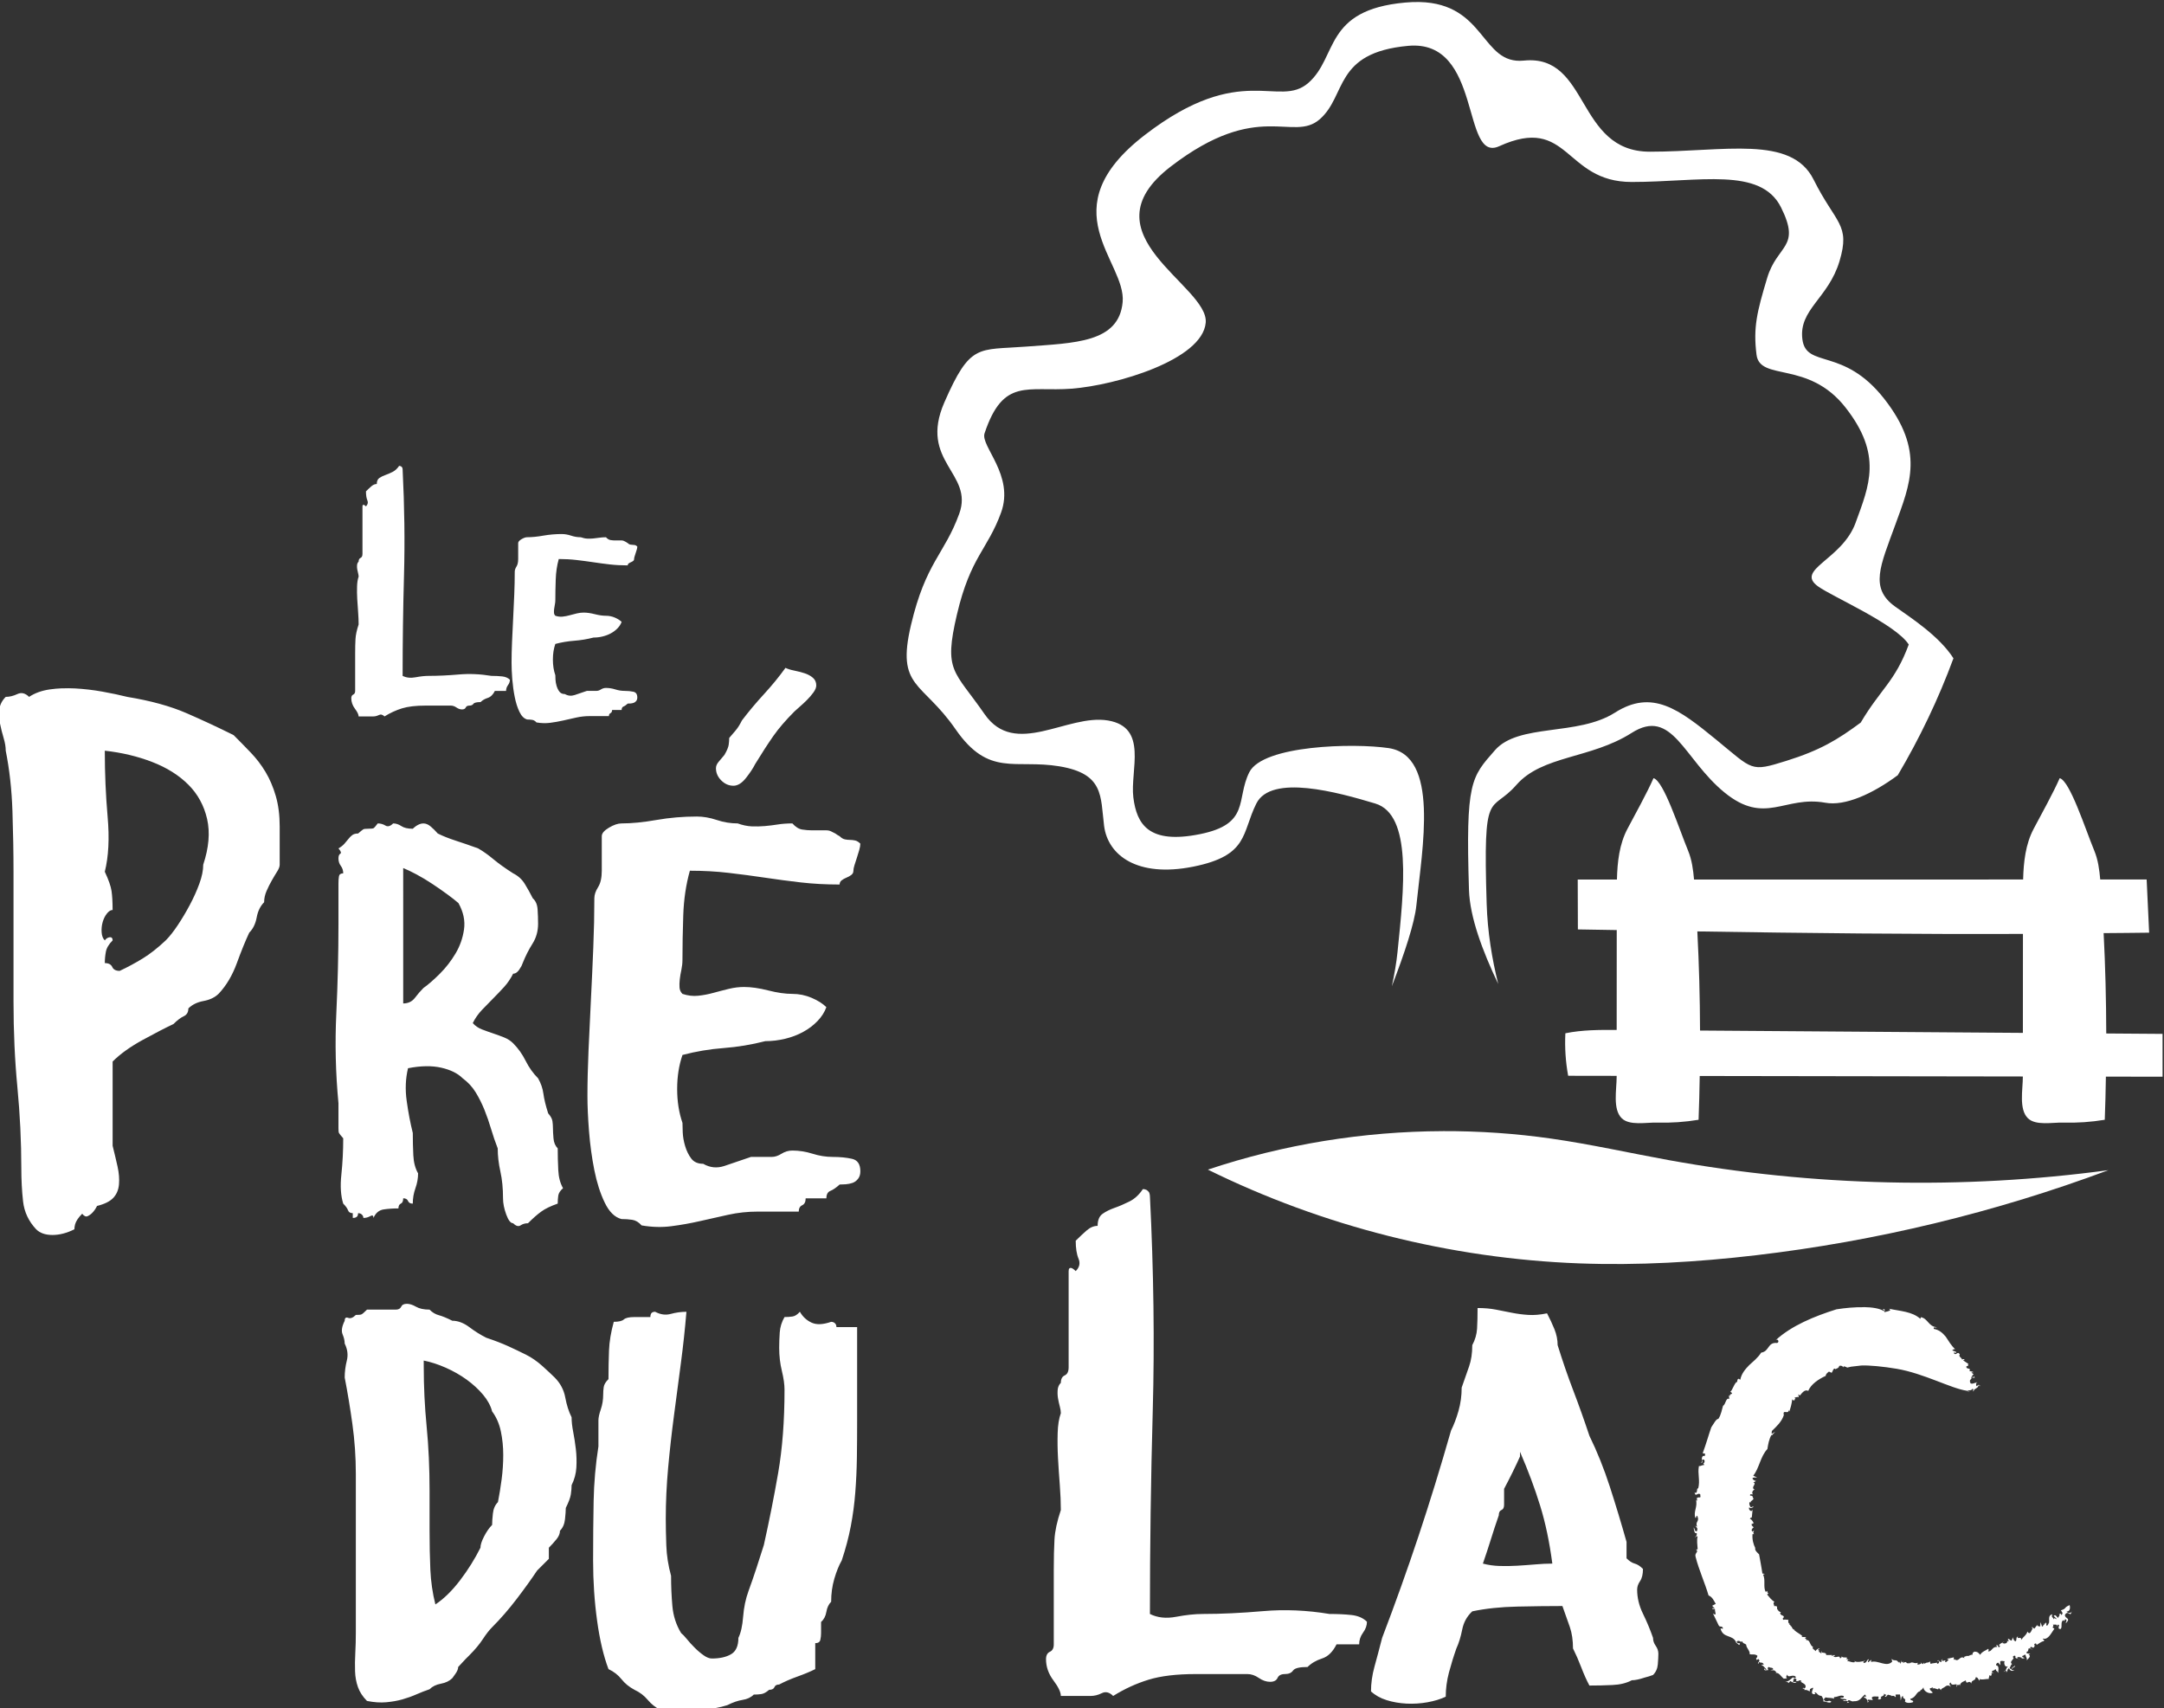 <?xml version="1.0" encoding="UTF-8" standalone="no"?>
<svg
   xmlns:dc="http://purl.org/dc/elements/1.1/"
   xmlns:cc="http://creativecommons.org/ns#"
   xmlns:rdf="http://www.w3.org/1999/02/22-rdf-syntax-ns#"
   xmlns:svg="http://www.w3.org/2000/svg"
   xmlns="http://www.w3.org/2000/svg"
   xmlns:sodipodi="http://sodipodi.sourceforge.net/DTD/sodipodi-0.dtd"
   xmlns:inkscape="http://www.inkscape.org/namespaces/inkscape"
   version="1.1"
   id="svg2"
   xml:space="preserve"
   width="183.505"
   height="144.852"
   viewBox="0 0 183.505 144.852"
   sodipodi:docname="pre-du-lac_blanc.svg"
   inkscape:version="1.0 (4035a4fb49, 2020-05-01)"><rect x="0" y="0" width="183.505" height="144.852" fill="#333333" stroke="none"/><defs
     id="defs6"><clipPath
       clipPathUnits="userSpaceOnUse"
       id="clipPath18"><path
         d="M 0,841.89 H 595.28 V 0 H 0 Z"
         id="path16" /></clipPath></defs><sodipodi:namedview
     inkscape:document-rotation="0"
     pagecolor="#ffffff"
     bordercolor="#666666"
     borderopacity="1"
     objecttolerance="10"
     gridtolerance="10"
     guidetolerance="10"
     inkscape:pageopacity="0"
     inkscape:pageshadow="2"
     inkscape:window-width="1680"
     inkscape:window-height="947"
     id="namedview4"
     showgrid="false"
     fit-margin-top="0"
     fit-margin-left="0"
     fit-margin-right="0"
     fit-margin-bottom="0"
     inkscape:zoom="3.7039766"
     inkscape:cx="98.465272"
     inkscape:cy="54.576815"
     inkscape:window-x="0"
     inkscape:window-y="30"
     inkscape:window-maximized="1"
     inkscape:current-layer="g10" /><g
     id="g10"
     inkscape:groupmode="layer"
     inkscape:label="Pré du Lac"
     transform="matrix(1.333,0,0,-1.333,-301.027,674.765)"><path
       id="path22"
       style="fill:#ffffff;fill-opacity:1;fill-rule:nonzero;stroke:none;stroke-width:1.333"
       d="m 421.502,447.758 c -0.376,-0.009 -0.78,0.006 -1.213,0.045 -6.931,0.629 -5.688,4.606 -8.209,6.812 -2.52,2.204 -5.671,-1.891 -13.861,4.41 -8.192,6.3 -1.577,10.713 -1.893,14.18 -0.315,3.464 -4.095,3.463 -8.191,3.777 -4.095,0.315 -4.724,-0.315 -6.93,4.725 -2.205,5.041 2.52,5.987 1.26,9.451 -1.26,3.467 -2.836,4.098 -4.096,9.451 -1.261,5.357 0.945,4.725 3.781,8.822 2.835,4.096 5.039,2.522 8.82,3.15 3.78,0.632 3.467,2.52 3.781,5.039 0.316,2.521 2.834,4.414 7.561,3.469 4.725,-0.947 4.096,-2.837 5.354,-5.355 1.263,-2.521 6.935,-0.947 10.084,0 3.151,0.943 2.439,7.237 1.889,12.604 -0.091,0.895 -0.26,1.875 -0.479,2.893 1.085,-2.817 1.927,-5.365 2.08,-6.859 0.503,-4.899 1.969,-12.697 -2.355,-13.338 -2.972,-0.44 -10.666,-0.251 -11.818,2.051 -1.148,2.3 0.115,4.387 -4.199,5.25 -4.315,0.864 -5.347,-0.816 -5.635,-3.117 -0.288,-2.3 1.292,-5.951 -2.158,-6.527 -3.452,-0.575 -7.875,3.198 -10.463,-0.541 -2.589,-3.74 -3.489,-3.574 -2.338,-8.465 1.151,-4.888 2.59,-5.462 3.74,-8.627 1.149,-3.163 -1.764,-5.636 -1.402,-6.719 1.588,-4.765 3.656,-3.501 7.396,-3.789 3.739,-0.288 11.075,-2.429 11.363,-5.592 0.289,-3.164 -10.455,-7.486 -2.977,-13.238 7.479,-5.753 10.356,-2.013 12.656,-4.025 2.3,-2.015 1.167,-5.645 7.496,-6.221 6.327,-0.575 4.489,9.982 7.717,8.514 5.953,-2.705 5.486,3.033 11.236,3.033 5.756,0 10.943,-1.299 12.668,2.15 1.725,3.452 -0.313,3.124 -1.176,6 -0.863,2.876 -1.19,4.191 -0.902,6.492 0.288,2.301 4.381,0.451 7.545,4.479 3.163,4.028 2.013,6.614 0.861,9.779 -1.148,3.164 -5.189,3.968 -3.176,5.406 1.245,0.887 6.568,3.187 7.684,4.922 -1.167,3.161 -2.382,3.756 -4.074,6.621 -1.957,1.449 -3.43,2.347 -6.316,3.248 -3.068,0.959 -2.787,0.782 -5.951,-1.805 -3.165,-2.588 -5.423,-4.298 -8.586,-2.283 -3.164,2.012 -8.16,0.884 -10.174,3.186 -2.012,2.301 -2.489,2.641 -2.201,11.844 0.072,2.301 1.14,5.173 2.48,7.977 -0.528,-2.117 -0.906,-4.41 -0.98,-6.797 -0.316,-10.08 0.317,-7.561 2.521,-10.082 2.205,-2.52 6.301,-2.202 9.768,-4.406 3.464,-2.208 4.408,2.204 7.875,5.039 3.463,2.833 5.096,0.248 8.562,0.877 1.673,0.305 4.004,-0.748 6.146,-2.336 1.855,-3.139 3.443,-6.45 4.721,-9.914 -1.223,-1.9 -3.574,-3.407 -4.938,-4.379 -2.204,-1.576 -1.259,-3.468 0,-6.932 1.26,-3.468 2.519,-6.299 -0.945,-10.711 -3.467,-4.412 -6.616,-2.522 -6.932,-5.041 -0.316,-2.521 2.205,-3.465 3.15,-6.615 0.945,-3.151 -0.314,-3.152 -2.203,-6.932 -1.891,-3.779 -7.574,-2.355 -13.877,-2.355 -6.3,0 -5.093,-8.297 -10.697,-7.727 -3.623,0.367 -3.208,-4.835 -8.852,-4.967 z m 1.996,95.762 c -6.77,0.023 -13.537,1.121 -19.943,3.264 9.751,4.807 20.561,7.538 31.469,7.951 5.009,0.189 10.029,-0.105 15.006,-0.688 10.22,-1.197 20.29,-3.627 29.908,-7.217 -12.377,1.667 -25.024,1.377 -37.307,-0.854 -3.312,-0.601 -6.602,-1.343 -9.934,-1.82 -3.045,-0.437 -6.122,-0.647 -9.199,-0.637 z"
       transform="matrix(0.75,0,0,-0.75,0,841.89)" /><path
       id="path26"
       style="fill:#ffffff;fill-opacity:1;fill-rule:nonzero;stroke:none;stroke-width:1.333"
       d="m 334.957,487.096 c -0.157,0.236 -0.345,0.41 -0.562,0.518 -0.217,0.108 -0.425,0.198 -0.621,0.266 -0.199,0.071 -0.367,0.155 -0.506,0.254 -0.137,0.099 -0.207,0.266 -0.207,0.502 -0.157,0 -0.311,0.065 -0.459,0.193 -0.148,0.129 -0.302,0.272 -0.459,0.43 0,0.316 0.038,0.569 0.117,0.756 0.079,0.188 0.04,0.362 -0.117,0.52 -0.059,-0.059 -0.11,-0.098 -0.148,-0.119 -0.1,-0.039 -0.148,4.8e-4 -0.148,0.119 v 4.029 c 0,0.179 -0.056,0.292 -0.164,0.342 -0.108,0.049 -0.162,0.153 -0.162,0.311 -0.079,0.08 -0.123,0.178 -0.133,0.297 -0.011,0.117 -0.006,0.237 0.014,0.355 0.02,0.12 0.047,0.234 0.076,0.342 0.028,0.109 0.043,0.203 0.043,0.281 -0.079,0.219 -0.123,0.494 -0.133,0.83 -0.011,0.336 -0.006,0.687 0.014,1.053 0.02,0.365 0.047,0.74 0.076,1.125 0.028,0.385 0.043,0.736 0.043,1.051 -0.159,0.475 -0.246,0.887 -0.266,1.232 -0.02,0.347 -0.029,0.765 -0.029,1.26 v 3.141 c 0,0.159 -0.055,0.263 -0.164,0.311 -0.108,0.051 -0.164,0.154 -0.164,0.312 0,0.316 0.104,0.611 0.311,0.889 0.208,0.276 0.312,0.494 0.312,0.652 h 1.244 c 0.159,0 0.316,-0.041 0.475,-0.119 0.157,-0.079 0.316,-0.04 0.475,0.119 0.475,-0.297 0.969,-0.524 1.482,-0.684 0.513,-0.157 1.175,-0.234 1.984,-0.234 h 2.164 c 0.159,0 0.316,0.054 0.475,0.162 0.159,0.109 0.315,0.162 0.473,0.162 0.159,0 0.263,-0.053 0.312,-0.162 0.049,-0.108 0.152,-0.162 0.312,-0.162 0.157,0 0.271,-0.05 0.34,-0.15 0.069,-0.097 0.271,-0.148 0.607,-0.148 0.157,-0.157 0.361,-0.275 0.609,-0.354 0.247,-0.08 0.448,-0.278 0.605,-0.594 h 0.949 c 0,-0.177 0.055,-0.341 0.164,-0.49 0.108,-0.148 0.162,-0.298 0.162,-0.457 -0.159,-0.159 -0.376,-0.253 -0.652,-0.283 -0.277,-0.029 -0.583,-0.045 -0.918,-0.045 -0.948,-0.157 -1.878,-0.197 -2.787,-0.117 -0.908,0.079 -1.749,0.117 -2.52,0.117 -0.336,0 -0.712,0.041 -1.127,0.119 -0.415,0.079 -0.78,0.04 -1.096,-0.119 0,-2.825 0.038,-5.665 0.117,-8.521 0.08,-2.855 0.04,-5.853 -0.117,-8.994 0,-0.04 -0.011,-0.088 -0.029,-0.148 -0.06,-0.097 -0.149,-0.146 -0.268,-0.146 z m 13.811,5.783 c -0.54,0 -1.068,0.045 -1.58,0.135 -0.511,0.091 -0.966,0.135 -1.367,0.135 -0.139,0 -0.302,0.057 -0.488,0.168 -0.187,0.111 -0.279,0.221 -0.279,0.332 v 1.348 c 0,0.277 -0.049,0.491 -0.146,0.643 -0.097,0.152 -0.145,0.299 -0.145,0.438 0,0.608 -0.013,1.252 -0.041,1.928 -0.028,0.679 -0.059,1.356 -0.094,2.035 -0.035,0.677 -0.066,1.336 -0.094,1.98 -0.028,0.643 -0.041,1.233 -0.041,1.773 0,0.401 0.019,0.863 0.06,1.389 0.043,0.527 0.112,1.032 0.209,1.516 0.096,0.485 0.23,0.906 0.404,1.266 0.172,0.36 0.392,0.573 0.654,0.643 0.152,0 0.293,0.01 0.424,0.031 0.132,0.021 0.253,0.093 0.363,0.219 0.401,0.068 0.789,0.079 1.162,0.031 0.375,-0.048 0.744,-0.115 1.109,-0.197 0.368,-0.083 0.738,-0.167 1.111,-0.25 0.375,-0.083 0.759,-0.123 1.162,-0.123 H 352.75 c 0,-0.124 0.044,-0.209 0.135,-0.25 0.089,-0.041 0.135,-0.131 0.135,-0.27 h 0.809 c 0,-0.152 0.051,-0.25 0.156,-0.291 0.103,-0.04 0.225,-0.125 0.363,-0.25 0.069,0 0.148,-0.001 0.238,-0.008 0.089,-0.007 0.176,-0.025 0.26,-0.053 0.083,-0.028 0.154,-0.08 0.217,-0.156 0.061,-0.076 0.094,-0.175 0.094,-0.299 0,-0.277 -0.111,-0.44 -0.332,-0.488 -0.221,-0.048 -0.47,-0.072 -0.746,-0.072 -0.263,0 -0.526,-0.042 -0.789,-0.125 -0.263,-0.083 -0.526,-0.125 -0.789,-0.125 -0.152,0 -0.294,0.042 -0.426,0.125 -0.132,0.083 -0.257,0.125 -0.383,0.125 h -0.811 c -0.401,0.137 -0.746,0.256 -1.035,0.352 -0.292,0.097 -0.567,0.07 -0.83,-0.082 -0.208,0 -0.363,-0.07 -0.467,-0.209 -0.104,-0.137 -0.184,-0.302 -0.238,-0.488 -0.056,-0.187 -0.087,-0.364 -0.094,-0.537 -0.007,-0.173 -0.012,-0.295 -0.012,-0.363 -0.139,-0.401 -0.207,-0.845 -0.207,-1.33 0,-0.483 0.068,-0.925 0.207,-1.326 0.525,-0.139 1.063,-0.228 1.609,-0.27 0.547,-0.041 1.089,-0.131 1.629,-0.27 0.263,0 0.521,-0.031 0.777,-0.094 0.256,-0.063 0.49,-0.152 0.705,-0.27 0.215,-0.117 0.401,-0.26 0.561,-0.426 0.157,-0.167 0.272,-0.344 0.342,-0.539 -0.139,-0.137 -0.329,-0.259 -0.57,-0.363 -0.241,-0.104 -0.495,-0.156 -0.758,-0.156 -0.276,0 -0.591,-0.044 -0.943,-0.135 -0.352,-0.089 -0.669,-0.135 -0.945,-0.135 -0.193,0 -0.39,0.024 -0.59,0.072 -0.201,0.049 -0.402,0.102 -0.604,0.156 -0.2,0.056 -0.4,0.094 -0.6,0.115 -0.2,0.02 -0.405,-0.004 -0.613,-0.074 -0.069,-0.068 -0.107,-0.152 -0.113,-0.248 -0.008,-0.097 -0.004,-0.203 0.01,-0.32 0.013,-0.119 0.035,-0.243 0.062,-0.375 0.028,-0.131 0.041,-0.259 0.041,-0.383 0,-0.54 0.012,-1.121 0.033,-1.742 0.02,-0.623 0.106,-1.204 0.258,-1.744 0.525,0 1.027,0.028 1.504,0.084 0.477,0.055 0.947,0.116 1.41,0.186 0.464,0.069 0.935,0.133 1.412,0.188 0.476,0.055 0.985,0.082 1.525,0.082 0,-0.069 0.027,-0.125 0.082,-0.166 0.056,-0.041 0.118,-0.075 0.188,-0.104 0.069,-0.028 0.131,-0.062 0.186,-0.104 0.056,-0.041 0.082,-0.097 0.082,-0.166 0,-0.055 0.015,-0.128 0.043,-0.219 0.028,-0.089 0.059,-0.185 0.092,-0.289 0.035,-0.104 0.068,-0.205 0.096,-0.301 0.027,-0.097 0.041,-0.181 0.041,-0.25 -0.069,-0.069 -0.138,-0.11 -0.207,-0.125 -0.069,-0.013 -0.137,-0.019 -0.199,-0.019 -0.061,0 -0.127,-0.007 -0.195,-0.021 -0.069,-0.013 -0.138,-0.054 -0.207,-0.123 -0.055,-0.028 -0.111,-0.064 -0.166,-0.105 -0.056,-0.027 -0.11,-0.054 -0.166,-0.082 -0.055,-0.027 -0.118,-0.041 -0.188,-0.041 h -0.561 c -0.124,0 -0.251,-0.012 -0.383,-0.033 -0.132,-0.02 -0.261,-0.1 -0.385,-0.238 -0.207,0 -0.397,0.014 -0.57,0.041 -0.173,0.028 -0.342,0.049 -0.508,0.062 -0.165,0.015 -0.336,0.02 -0.508,0.012 -0.173,-0.007 -0.357,-0.046 -0.549,-0.115 -0.277,0 -0.551,-0.044 -0.82,-0.135 -0.271,-0.089 -0.529,-0.135 -0.777,-0.135 z m 18.959,11.348 c -0.54,0.751 -1.148,1.496 -1.824,2.23 -0.676,0.736 -1.298,1.478 -1.869,2.229 -0.18,0.36 -0.359,0.646 -0.539,0.855 -0.181,0.211 -0.361,0.422 -0.541,0.631 0,0.181 -0.016,0.375 -0.045,0.584 -0.031,0.212 -0.151,0.497 -0.361,0.857 -0.18,0.209 -0.345,0.405 -0.494,0.586 -0.151,0.18 -0.225,0.359 -0.225,0.539 0,0.391 0.149,0.737 0.449,1.037 0.3,0.3 0.644,0.451 1.035,0.451 0.361,0 0.715,-0.22 1.059,-0.654 0.345,-0.435 0.608,-0.833 0.789,-1.193 0.569,-0.931 1.081,-1.719 1.531,-2.365 0.451,-0.645 1.05,-1.343 1.801,-2.094 0.091,-0.091 0.24,-0.224 0.451,-0.404 0.209,-0.18 0.411,-0.368 0.607,-0.564 0.195,-0.195 0.376,-0.404 0.541,-0.629 0.164,-0.225 0.246,-0.427 0.246,-0.607 0,-0.271 -0.098,-0.489 -0.293,-0.654 -0.196,-0.165 -0.433,-0.293 -0.719,-0.383 -0.287,-0.089 -0.579,-0.165 -0.879,-0.225 -0.3,-0.06 -0.541,-0.137 -0.721,-0.227 z m -61.367,1.736 c -0.36,0.015 -0.71,0.046 -1.051,0.096 -0.68,0.1 -1.259,0.311 -1.74,0.631 -0.321,-0.32 -0.654,-0.4 -0.992,-0.24 -0.34,0.16 -0.67,0.24 -0.99,0.24 -0.32,0.321 -0.499,0.681 -0.539,1.08 -0.04,0.401 -0.02,0.803 0.059,1.201 0.081,0.401 0.181,0.801 0.301,1.201 0.12,0.4 0.18,0.762 0.18,1.082 0.32,1.601 0.51,3.311 0.57,5.133 0.06,1.823 0.09,3.533 0.09,5.133 v 10.99 c 0,2.563 0.109,4.994 0.33,7.295 0.22,2.301 0.332,4.594 0.332,6.877 0,0.96 0.048,1.89 0.148,2.791 0.1,0.9 0.471,1.691 1.111,2.371 0.32,0.32 0.781,0.482 1.381,0.482 0.601,0 1.221,-0.162 1.861,-0.482 0,-0.12 0.022,-0.26 0.06,-0.42 0.08,-0.28 0.28,-0.579 0.602,-0.9 0.159,0.201 0.309,0.27 0.449,0.211 0.14,-0.061 0.271,-0.151 0.391,-0.271 0.16,-0.159 0.301,-0.36 0.42,-0.6 0.64,-0.159 1.101,-0.389 1.381,-0.689 0.28,-0.301 0.442,-0.681 0.48,-1.143 0.04,-0.459 -4.7e-4,-0.96 -0.119,-1.5 -0.12,-0.541 -0.261,-1.13 -0.42,-1.771 v -7.146 c 0.639,-0.64 1.489,-1.251 2.551,-1.832 1.061,-0.579 1.93,-1.03 2.611,-1.35 0.32,-0.32 0.611,-0.54 0.871,-0.66 0.26,-0.12 0.391,-0.341 0.391,-0.662 0.32,-0.32 0.751,-0.531 1.291,-0.631 0.54,-0.099 0.971,-0.309 1.291,-0.629 0.64,-0.681 1.15,-1.541 1.531,-2.582 0.38,-1.04 0.729,-1.901 1.051,-2.584 0.32,-0.319 0.53,-0.749 0.631,-1.289 0.099,-0.54 0.31,-0.97 0.631,-1.291 0,-0.32 0.069,-0.641 0.209,-0.961 0.14,-0.32 0.291,-0.62 0.451,-0.9 0.16,-0.28 0.308,-0.532 0.449,-0.752 0.14,-0.22 0.211,-0.41 0.211,-0.57 v -1.98 -1.262 c 0,-0.96 -0.11,-1.822 -0.33,-2.582 -0.221,-0.76 -0.511,-1.442 -0.871,-2.043 -0.36,-0.6 -0.78,-1.149 -1.262,-1.65 -0.48,-0.5 -0.96,-0.991 -1.441,-1.471 -1.281,-0.64 -2.61,-1.261 -3.99,-1.861 -1.381,-0.601 -3.054,-1.06 -5.016,-1.381 -0.641,-0.16 -1.351,-0.311 -2.133,-0.451 -0.78,-0.139 -1.551,-0.228 -2.311,-0.27 -0.38,-0.019 -0.751,-0.021 -1.111,-0.006 z m 3.633,5.291 c 1.441,0.16 2.782,0.479 4.023,0.959 1.24,0.48 2.261,1.122 3.062,1.922 0.801,0.801 1.33,1.771 1.592,2.912 0.259,1.141 0.15,2.432 -0.33,3.873 0,0.481 -0.11,1.021 -0.33,1.621 -0.22,0.601 -0.492,1.203 -0.812,1.803 -0.32,0.6 -0.658,1.171 -1.02,1.711 -0.36,0.54 -0.701,0.971 -1.021,1.291 -0.681,0.641 -1.33,1.151 -1.951,1.531 -0.621,0.381 -1.271,0.731 -1.951,1.051 -0.321,0 -0.532,-0.11 -0.631,-0.33 -0.101,-0.22 -0.311,-0.33 -0.631,-0.33 0,-0.32 0.03,-0.64 0.09,-0.963 0.06,-0.319 0.25,-0.638 0.572,-0.959 0,-0.241 -0.121,-0.321 -0.361,-0.242 -0.12,0.041 -0.221,0.122 -0.301,0.242 -0.161,-0.16 -0.25,-0.391 -0.27,-0.691 -0.02,-0.3 0.009,-0.588 0.09,-0.869 0.08,-0.28 0.199,-0.521 0.359,-0.721 0.159,-0.2 0.321,-0.301 0.482,-0.301 0,-0.68 -0.032,-1.221 -0.092,-1.621 -0.06,-0.401 -0.25,-0.94 -0.57,-1.623 0.32,-1.28 0.4,-2.83 0.24,-4.652 -0.16,-1.821 -0.24,-3.692 -0.24,-5.613 z m 50.213,5.584 c -1.171,0 -2.311,0.096 -3.422,0.291 -1.111,0.196 -2.102,0.293 -2.973,0.293 -0.3,0 -0.653,0.121 -1.059,0.361 -0.405,0.241 -0.607,0.479 -0.607,0.721 v 2.928 c 0,0.601 -0.105,1.066 -0.314,1.396 -0.211,0.331 -0.316,0.647 -0.316,0.945 0,1.321 -0.029,2.717 -0.09,4.188 -0.059,1.472 -0.127,2.941 -0.201,4.412 -0.075,1.472 -0.143,2.907 -0.203,4.303 -0.06,1.396 -0.092,2.679 -0.092,3.85 0,0.871 0.045,1.876 0.135,3.018 0.091,1.141 0.242,2.238 0.451,3.289 0.211,1.051 0.503,1.966 0.879,2.746 0.375,0.781 0.847,1.247 1.418,1.396 0.331,0 0.638,0.021 0.924,0.066 0.285,0.045 0.547,0.203 0.787,0.473 0.871,0.149 1.713,0.174 2.523,0.068 0.811,-0.105 1.612,-0.246 2.408,-0.428 0.795,-0.18 1.599,-0.361 2.41,-0.541 0.811,-0.18 1.651,-0.27 2.521,-0.27 h 3.467 c 0,-0.269 0.099,-0.452 0.295,-0.541 0.195,-0.091 0.291,-0.284 0.291,-0.584 h 1.758 c 0,-0.331 0.113,-0.542 0.338,-0.631 0.225,-0.091 0.487,-0.272 0.787,-0.541 0.149,0 0.323,-0.007 0.518,-0.021 0.195,-0.015 0.384,-0.053 0.564,-0.113 0.18,-0.061 0.336,-0.173 0.471,-0.34 0.135,-0.164 0.203,-0.381 0.203,-0.65 0,-0.601 -0.239,-0.953 -0.719,-1.059 -0.481,-0.107 -1.023,-0.158 -1.623,-0.158 -0.571,0 -1.14,-0.09 -1.711,-0.271 -0.571,-0.179 -1.14,-0.27 -1.711,-0.27 -0.331,0 -0.638,0.091 -0.922,0.27 -0.287,0.181 -0.565,0.271 -0.834,0.271 h -1.758 c -0.871,0.3 -1.621,0.555 -2.252,0.766 -0.629,0.209 -1.23,0.149 -1.799,-0.182 -0.451,0 -0.79,-0.148 -1.016,-0.449 -0.225,-0.3 -0.398,-0.653 -0.518,-1.059 -0.12,-0.405 -0.188,-0.795 -0.203,-1.17 -0.015,-0.376 -0.021,-0.637 -0.021,-0.789 -0.3,-0.871 -0.451,-1.829 -0.451,-2.881 0,-1.051 0.151,-2.012 0.451,-2.883 1.141,-0.3 2.304,-0.497 3.49,-0.586 1.185,-0.091 2.364,-0.286 3.535,-0.586 0.571,0 1.133,-0.069 1.689,-0.203 0.555,-0.135 1.064,-0.328 1.529,-0.584 0.465,-0.255 0.871,-0.562 1.217,-0.924 0.345,-0.36 0.593,-0.751 0.744,-1.172 -0.301,-0.3 -0.715,-0.562 -1.24,-0.787 -0.525,-0.225 -1.072,-0.338 -1.643,-0.338 -0.601,0 -1.283,-0.097 -2.049,-0.293 -0.765,-0.195 -1.451,-0.293 -2.051,-0.293 -0.421,0 -0.847,0.053 -1.283,0.158 -0.435,0.105 -0.869,0.219 -1.305,0.338 -0.436,0.121 -0.871,0.203 -1.307,0.248 -0.435,0.045 -0.877,-0.008 -1.328,-0.158 -0.151,-0.151 -0.233,-0.33 -0.248,-0.541 -0.015,-0.209 -0.009,-0.443 0.021,-0.697 0.029,-0.255 0.075,-0.524 0.137,-0.811 0.06,-0.285 0.09,-0.563 0.09,-0.834 0,-1.171 0.023,-2.431 0.068,-3.781 0.045,-1.351 0.232,-2.613 0.562,-3.783 1.14,0 2.23,0.06 3.266,0.18 1.036,0.12 2.056,0.254 3.062,0.404 1.005,0.151 2.026,0.286 3.061,0.406 1.036,0.12 2.14,0.18 3.311,0.18 0,-0.151 0.06,-0.27 0.18,-0.359 0.12,-0.091 0.256,-0.167 0.406,-0.227 0.151,-0.06 0.284,-0.134 0.404,-0.225 0.12,-0.091 0.18,-0.209 0.18,-0.359 0,-0.12 0.03,-0.279 0.092,-0.475 0.06,-0.195 0.127,-0.404 0.203,-0.629 0.075,-0.225 0.14,-0.444 0.201,-0.654 0.059,-0.209 0.09,-0.388 0.09,-0.539 -0.151,-0.149 -0.3,-0.24 -0.451,-0.27 -0.149,-0.031 -0.291,-0.047 -0.426,-0.047 -0.136,0 -0.278,-0.014 -0.428,-0.045 -0.151,-0.029 -0.302,-0.12 -0.451,-0.27 -0.121,-0.061 -0.241,-0.135 -0.359,-0.225 -0.121,-0.06 -0.241,-0.12 -0.361,-0.182 -0.12,-0.06 -0.255,-0.09 -0.404,-0.09 h -1.217 c -0.269,0 -0.548,-0.021 -0.832,-0.066 -0.287,-0.045 -0.563,-0.218 -0.834,-0.52 -0.451,0 -0.862,0.03 -1.238,0.09 -0.376,0.06 -0.744,0.105 -1.104,0.135 -0.36,0.031 -0.729,0.04 -1.104,0.025 -0.376,-0.016 -0.773,-0.099 -1.193,-0.25 -0.601,0 -1.194,-0.097 -1.779,-0.293 -0.585,-0.195 -1.148,-0.291 -1.689,-0.291 z m -27.064,0.584 c -0.18,0.241 -0.299,0.378 -0.359,0.406 -0.061,0.031 -0.211,0.045 -0.451,0.045 -0.211,0 -0.346,0.016 -0.406,0.045 -0.06,0.031 -0.209,0.15 -0.449,0.359 -0.209,0 -0.376,0.045 -0.496,0.135 -0.12,0.091 -0.232,0.204 -0.336,0.34 -0.105,0.135 -0.22,0.27 -0.34,0.404 -0.12,0.135 -0.285,0.263 -0.494,0.383 0.209,0.24 0.26,0.391 0.156,0.451 -0.105,0.06 -0.156,0.196 -0.156,0.404 0,0.241 0.067,0.452 0.203,0.631 0.135,0.181 0.201,0.391 0.201,0.631 -0.209,0 -0.332,0.084 -0.361,0.248 -0.031,0.165 -0.043,0.369 -0.043,0.607 v 3.422 c 0,2.552 -0.062,5.089 -0.182,7.611 -0.12,2.523 -0.06,5.059 0.182,7.611 v 2.117 c 0,0.211 0.012,0.344 0.043,0.404 0.029,0.061 0.152,0.211 0.361,0.451 0,1.051 -0.052,2.07 -0.156,3.061 -0.107,0.992 -0.053,1.817 0.156,2.479 0.211,0.209 0.345,0.399 0.406,0.562 0.06,0.167 0.194,0.248 0.404,0.248 v 0.404 c 0.209,0 0.345,-0.058 0.406,-0.18 0.028,-0.06 0.045,-0.134 0.045,-0.225 0.18,0 0.315,0.074 0.404,0.225 0.029,0.061 0.045,0.121 0.045,0.18 0.209,0 0.406,-0.051 0.586,-0.156 0.18,-0.105 0.271,-0.053 0.271,0.156 0.18,-0.419 0.464,-0.659 0.854,-0.721 0.391,-0.059 0.812,-0.088 1.262,-0.088 0,-0.211 0.069,-0.346 0.203,-0.406 0.136,-0.061 0.201,-0.21 0.201,-0.451 0.211,0 0.347,0.075 0.408,0.225 0.059,0.152 0.195,0.227 0.404,0.227 0,-0.452 0.074,-0.885 0.225,-1.307 0.149,-0.419 0.225,-0.838 0.225,-1.26 -0.241,-0.42 -0.375,-0.931 -0.404,-1.531 -0.031,-0.601 -0.045,-1.231 -0.045,-1.893 -0.209,-0.84 -0.383,-1.747 -0.518,-2.725 -0.136,-0.975 -0.097,-1.897 0.113,-2.768 1.08,-0.211 2.018,-0.226 2.812,-0.047 0.796,0.181 1.404,0.48 1.824,0.9 0.451,0.331 0.818,0.728 1.104,1.193 0.285,0.467 0.533,0.962 0.744,1.486 0.211,0.527 0.397,1.065 0.562,1.621 0.165,0.555 0.352,1.103 0.562,1.645 0,0.629 0.075,1.282 0.225,1.957 0.151,0.677 0.225,1.435 0.225,2.275 0,0.421 0.091,0.878 0.271,1.373 0.18,0.496 0.375,0.744 0.586,0.744 0.24,0.24 0.451,0.3 0.631,0.18 0.18,-0.12 0.388,-0.18 0.629,-0.18 0.42,-0.421 0.795,-0.749 1.127,-0.99 0.329,-0.24 0.795,-0.466 1.395,-0.676 0,-0.24 0.016,-0.465 0.047,-0.676 0.029,-0.211 0.163,-0.419 0.404,-0.631 -0.241,-0.419 -0.375,-0.929 -0.404,-1.531 -0.031,-0.6 -0.047,-1.216 -0.047,-1.846 -0.209,-0.211 -0.33,-0.495 -0.359,-0.855 -0.031,-0.36 -0.045,-0.645 -0.045,-0.855 0,-0.209 -0.017,-0.413 -0.045,-0.609 -0.031,-0.195 -0.151,-0.412 -0.361,-0.652 -0.211,-0.66 -0.344,-1.215 -0.404,-1.666 -0.06,-0.451 -0.211,-0.885 -0.451,-1.307 -0.42,-0.42 -0.773,-0.916 -1.057,-1.486 -0.285,-0.569 -0.639,-1.064 -1.059,-1.484 -0.211,-0.211 -0.467,-0.376 -0.766,-0.496 -0.301,-0.119 -0.608,-0.233 -0.924,-0.338 -0.315,-0.105 -0.631,-0.218 -0.945,-0.338 -0.315,-0.12 -0.58,-0.3 -0.789,-0.541 0.209,-0.42 0.474,-0.794 0.789,-1.125 0.315,-0.329 0.631,-0.654 0.945,-0.969 0.316,-0.316 0.622,-0.637 0.924,-0.967 0.299,-0.331 0.555,-0.706 0.766,-1.127 0.12,0 0.231,-0.045 0.336,-0.135 0.105,-0.091 0.188,-0.196 0.248,-0.316 0.091,-0.119 0.167,-0.271 0.227,-0.449 0.24,-0.601 0.517,-1.15 0.832,-1.645 0.315,-0.496 0.473,-1.059 0.473,-1.689 0,-0.42 -0.014,-0.832 -0.043,-1.238 -0.031,-0.405 -0.166,-0.711 -0.406,-0.922 -0.211,-0.42 -0.436,-0.826 -0.676,-1.217 -0.24,-0.391 -0.57,-0.69 -0.99,-0.9 -0.661,-0.42 -1.217,-0.817 -1.668,-1.193 -0.449,-0.375 -0.885,-0.684 -1.305,-0.924 -0.661,-0.24 -1.293,-0.456 -1.893,-0.652 -0.601,-0.195 -1.109,-0.399 -1.529,-0.609 -0.18,-0.209 -0.377,-0.404 -0.586,-0.584 -0.211,-0.18 -0.422,-0.271 -0.631,-0.271 -0.12,-10e-6 -0.234,0.023 -0.338,0.068 -0.107,0.045 -0.202,0.098 -0.293,0.158 -0.12,0.091 -0.21,0.165 -0.27,0.225 -0.42,0 -0.743,-0.073 -0.969,-0.225 -0.225,-0.149 -0.459,-0.227 -0.697,-0.227 -0.241,0.241 -0.46,0.302 -0.654,0.182 -0.196,-0.12 -0.412,-0.182 -0.652,-0.182 z m 2.16,3.785 c 0.3,0.12 0.676,0.299 1.127,0.539 0.449,0.241 0.901,0.511 1.352,0.811 0.451,0.3 0.871,0.594 1.262,0.879 0.389,0.285 0.704,0.532 0.945,0.742 0.42,0.751 0.578,1.494 0.473,2.23 -0.105,0.736 -0.345,1.418 -0.721,2.049 -0.376,0.631 -0.817,1.202 -1.328,1.711 -0.511,0.512 -0.976,0.915 -1.396,1.215 -0.241,0.24 -0.481,0.518 -0.721,0.834 -0.24,0.315 -0.572,0.473 -0.992,0.473 z m 62.74,27.229 c -0.32,0.48 -0.7,0.83 -1.139,1.049 -0.441,0.22 -0.86,0.401 -1.26,0.541 -0.399,0.14 -0.741,0.308 -1.02,0.508 -0.28,0.201 -0.42,0.541 -0.42,1.021 -0.32,0 -0.628,0.128 -0.928,0.387 -0.3,0.261 -0.61,0.552 -0.93,0.871 0,0.639 0.08,1.149 0.24,1.529 0.16,0.379 0.08,0.73 -0.24,1.049 -0.12,-0.12 -0.221,-0.199 -0.301,-0.24 -0.201,-0.079 -0.299,2.4e-4 -0.299,0.24 v 8.156 c 0,0.359 -0.11,0.589 -0.33,0.688 -0.22,0.099 -0.33,0.31 -0.33,0.629 -0.16,0.16 -0.251,0.36 -0.27,0.6 -0.02,0.24 -0.011,0.479 0.029,0.719 0.04,0.241 0.092,0.471 0.152,0.691 0.059,0.221 0.088,0.408 0.088,0.568 -0.16,0.44 -0.251,1.001 -0.27,1.68 -0.02,0.68 -0.011,1.387 0.029,2.127 0.04,0.741 0.092,1.5 0.152,2.281 0.059,0.779 0.088,1.487 0.088,2.127 -0.321,0.957 -0.5,1.788 -0.539,2.488 -0.04,0.7 -0.06,1.55 -0.06,2.547 v 6.357 c 0,0.32 -0.109,0.528 -0.328,0.627 -0.22,0.101 -0.33,0.312 -0.33,0.631 0,0.64 0.209,1.24 0.629,1.799 0.42,0.56 0.629,1 0.629,1.318 h 2.518 c 0.32,0 0.641,-0.078 0.961,-0.238 0.32,-0.159 0.638,-0.08 0.959,0.238 0.957,-0.599 1.958,-1.057 2.998,-1.377 1.039,-0.32 2.377,-0.48 4.016,-0.48 h 4.377 c 0.321,0 0.641,0.109 0.961,0.328 0.32,0.22 0.639,0.33 0.959,0.33 0.319,0 0.531,-0.11 0.631,-0.33 0.099,-0.219 0.307,-0.328 0.627,-0.328 0.321,0 0.549,-0.099 0.689,-0.299 0.14,-0.201 0.549,-0.301 1.23,-0.301 0.319,-0.319 0.73,-0.559 1.23,-0.721 0.5,-0.157 0.905,-0.559 1.227,-1.197 h 1.92 c 0,-0.361 0.108,-0.69 0.328,-0.99 0.22,-0.299 0.332,-0.61 0.332,-0.93 -0.32,-0.319 -0.76,-0.509 -1.32,-0.57 -0.56,-0.06 -1.179,-0.088 -1.857,-0.088 -1.919,-0.319 -3.799,-0.4 -5.637,-0.24 -1.84,0.16 -3.537,0.24 -5.096,0.24 -0.681,0 -1.441,0.082 -2.279,0.24 -0.84,0.16 -1.58,0.08 -2.219,-0.24 0,-5.716 0.079,-11.464 0.24,-17.24 0.159,-5.775 0.078,-11.841 -0.24,-18.195 0,-0.08 -0.02,-0.181 -0.059,-0.301 -0.12,-0.2 -0.301,-0.299 -0.541,-0.299 z m -62.438,9.729 c -0.241,0 -0.399,0.083 -0.473,0.248 -0.076,0.164 -0.233,0.246 -0.473,0.246 h -2.428 c -0.24,0.241 -0.398,0.375 -0.473,0.404 -0.075,0.032 -0.234,0.045 -0.473,0.045 -0.241,0.241 -0.456,0.323 -0.65,0.248 -0.196,-0.075 -0.295,0.006 -0.295,0.246 -0.24,0.481 -0.298,0.862 -0.18,1.146 0.12,0.285 0.18,0.548 0.18,0.789 0.24,0.48 0.302,0.959 0.182,1.439 -0.12,0.48 -0.182,0.958 -0.182,1.438 0.24,1.231 0.458,2.541 0.652,3.936 0.195,1.393 0.293,2.81 0.293,4.25 v 13.443 c 0,0.6 -0.014,1.176 -0.045,1.73 -0.031,0.555 -0.037,1.073 -0.021,1.553 0.015,0.481 0.097,0.93 0.246,1.348 0.151,0.421 0.406,0.812 0.766,1.172 0.599,0.12 1.146,0.157 1.641,0.111 0.495,-0.045 0.952,-0.127 1.373,-0.246 0.419,-0.12 0.815,-0.262 1.191,-0.428 0.373,-0.164 0.742,-0.308 1.102,-0.428 0.239,-0.241 0.561,-0.398 0.967,-0.473 0.405,-0.075 0.725,-0.231 0.967,-0.471 0.059,-0.091 0.133,-0.196 0.223,-0.314 0.181,-0.24 0.271,-0.45 0.271,-0.631 0.119,-0.12 0.231,-0.241 0.336,-0.361 0.105,-0.119 0.204,-0.224 0.293,-0.314 l 0.314,-0.314 c 0.48,-0.479 0.861,-0.935 1.146,-1.371 0.284,-0.435 0.548,-0.772 0.789,-1.012 0.719,-0.72 1.415,-1.521 2.09,-2.406 0.675,-0.883 1.25,-1.686 1.73,-2.404 l 0.992,-0.99 v -0.943 c 0.237,-0.24 0.456,-0.479 0.65,-0.721 0.195,-0.239 0.293,-0.479 0.293,-0.719 0.239,-0.24 0.38,-0.563 0.426,-0.969 0.044,-0.404 0.068,-0.726 0.068,-0.965 0.239,-0.48 0.382,-0.862 0.428,-1.146 0.044,-0.287 0.066,-0.548 0.066,-0.787 0.239,-0.48 0.374,-0.983 0.404,-1.506 0.029,-0.524 0.015,-1.045 -0.045,-1.553 -0.06,-0.509 -0.135,-0.997 -0.225,-1.461 -0.091,-0.465 -0.135,-0.875 -0.135,-1.236 -0.241,-0.479 -0.419,-1.042 -0.539,-1.688 -0.12,-0.643 -0.42,-1.206 -0.898,-1.686 -0.241,-0.24 -0.588,-0.562 -1.037,-0.969 -0.449,-0.403 -0.914,-0.725 -1.393,-0.965 -0.48,-0.24 -0.982,-0.479 -1.506,-0.719 -0.527,-0.239 -1.147,-0.479 -1.865,-0.719 -0.48,-0.241 -0.961,-0.541 -1.441,-0.902 -0.48,-0.357 -0.959,-0.539 -1.438,-0.539 -0.48,-0.24 -0.862,-0.395 -1.146,-0.471 -0.285,-0.075 -0.548,-0.231 -0.787,-0.473 -0.481,0 -0.863,-0.082 -1.148,-0.246 -0.284,-0.165 -0.546,-0.248 -0.785,-0.248 z m 123.566,0.287 c -0.742,-0.012 -1.576,0.065 -2.299,0.18 -1.855,0.583 -3.817,1.381 -5.162,2.625 0.213,-0.18 0.344,0.169 0.129,0.23 -0.82,-0.087 -0.65,0.724 -1.352,0.816 -0.283,0.448 -0.677,0.747 -1.031,1.078 -0.333,0.344 -0.642,0.708 -0.742,1.223 l -0.148,-0.086 c -0.144,0.072 -0.069,0.173 -0.139,0.307 l -0.035,-0.031 c -0.252,0.259 -0.343,0.707 -0.523,0.83 l 0.156,0.111 c -0.099,0.183 -0.183,0.016 -0.197,0.256 l -0.08,-0.057 0.035,0.309 c -0.279,-0.191 -0.314,0.492 -0.527,0.562 -0.089,0.257 -0.162,0.787 -0.402,1.119 -0.191,-0.007 -0.407,0.444 -0.598,0.713 -0.208,0.591 -0.448,1.449 -0.73,2.199 l 0.215,0.045 -0.045,0.201 c -0.045,-0.016 -0.074,0.005 -0.09,-0.031 -0.279,0.093 -0.039,0.487 -0.227,0.613 0.217,-0.056 0.064,-0.134 0.096,-0.25 0.141,-0.14 0.308,0.07 0.15,0.266 l -0.047,-0.016 0.076,0.178 c -0.169,-0.02 -0.28,0.103 -0.449,0.084 -0.123,0.687 0.121,1.213 -0.06,1.902 -0.184,-0.093 0.009,0.511 -0.309,0.34 0.091,0.437 0.271,-0.049 0.488,0.164 -0.015,0.117 0.069,0.244 -0.055,0.258 -0.076,-0.06 -0.208,0.084 -0.23,-0.014 l 0.004,0.285 c -0.028,0.027 -0.069,-0.039 -0.088,-0.072 0.16,0.58 -0.235,1.009 -0.051,1.525 0.119,0.035 0.036,-0.203 0.156,-0.168 0.244,0.503 -0.199,0.456 -0.006,0.924 l -0.172,-0.088 c 0.123,0.149 0.268,0.205 0.15,0.467 -0.192,0.057 -0.17,-0.205 -0.268,-0.322 0.001,0.176 0.078,0.614 0.246,0.465 0.072,0.203 -0.09,0.295 -0.129,0.412 0.048,-10e-4 0.107,-0.207 0.211,-0.094 -0.076,0.291 -0.019,0.726 0.008,1.072 -0.047,0.004 -0.117,0.038 -0.143,0.012 0.285,0.24 -0.158,0.276 -0.027,0.65 0.249,1.019 0.806,2.257 1.094,3.254 0.321,0.128 0.441,0.428 0.609,0.715 l -0.303,0.16 0.199,0.217 c -0.051,0.144 -0.142,-0.173 -0.184,0.062 l 0.24,0.012 c -0.103,0.067 0.237,0.687 -0.189,0.359 l 0.479,1 c 0.1,0.224 0.303,-0.004 0.371,0.27 -0.059,0.096 -0.11,-0.051 -0.205,0.027 0.221,0.841 1.054,0.47 1.33,1.174 l -0.078,-0.023 c 0.156,0.049 0.297,0.248 0.338,0.223 0.217,-0.28 -0.232,0.003 -0.211,-0.299 0.249,-0.149 0.303,0.135 0.471,-0.008 0.023,0.199 0.217,0.179 0.322,0.283 0.017,0.313 0.347,0.518 0.299,0.818 0.143,0.043 0.452,-0.05 0.654,0.125 -0.024,0.293 -0.191,0.118 -0.059,0.363 l 0.148,-0.09 c 0.139,0.169 0.082,0.18 0.021,0.23 0.164,0.168 0.297,-0.034 0.436,0.246 l -0.229,0.01 c 0.2,0.103 0.245,0.184 0.457,0.402 -0.068,0.071 -0.151,-0.019 -0.199,-0.102 -0.043,0.308 0.278,0.108 0.334,0.178 0.025,-0.072 -0.12,-0.22 0.066,-0.287 0.1,0.112 0.395,0.007 0.357,0.225 l -0.23,0.033 c 0.333,0.079 0.262,-0.069 0.512,0.189 -0.024,-10e-4 -0.042,0.038 -0.068,0.061 0.306,-0.043 0.43,0.282 0.695,0.488 0.11,-0.003 0.214,-0.043 0.264,-0.012 -0.115,-0.171 -0.039,-0.197 0.029,-0.34 0.065,0.365 0.484,-0.104 0.744,0.219 -0.049,0.081 -0.19,0.141 -0.236,0.004 -0.257,0.185 -0.394,0.387 -0.686,0.385 0.173,0.016 0.356,0.066 0.264,0.152 l 0.17,-0.209 c 0.088,0.036 0.146,0.085 0.209,0.117 0.112,-0.129 -0.037,-0.326 0.203,-0.326 0.249,0.031 -0.012,0.297 0.076,0.209 0.34,0.055 0.245,-0.193 0.486,0.025 -0.037,0.007 -0.11,0.02 -0.125,-0.014 0.156,0.196 0.507,0.205 0.445,0.523 -0.059,0.056 -0.099,0.137 -0.168,0.074 l 0.021,-0.043 c -0.317,0.097 0.213,0.039 0.033,0.262 0.049,-0.163 0.341,-0.023 0.469,0.053 l 0.023,-0.197 c 0.655,-0.393 -0.159,0.353 0.326,0.438 0.333,-0.029 -0.092,-0.089 0.129,-0.16 0.184,0.097 0.206,0.285 0.52,0.299 0.059,0.101 0.198,0.253 0.158,0.471 0.2,-0.02 0.532,0.208 0.682,0.025 -0.268,-0.243 -0.367,0.183 -0.656,-0.195 l 0.152,-0.174 c 0.243,0.067 0.582,0.013 0.736,0.121 0,0 0,-0.002 0,-0.002 -0.026,-0.048 -0.032,-0.103 0,-0.143 0.364,-0.017 0.498,-0.209 0.82,-0.088 0.016,0.2 -0.177,0.132 -0.322,0.125 0.192,0.191 0.224,0.051 0.555,0.17 -0.004,0.172 -0.228,-0.049 -0.291,0.109 l 0.387,0.014 -0.004,0.033 c 0.087,-0.267 0.287,0.071 0.525,-0.012 0.545,0.024 0.65,-0.355 0.947,-0.572 0.076,0.081 0.098,0.154 0.061,0.225 -0.125,-0.132 -0.105,-0.031 -0.154,0.041 0.18,-0.021 0.391,0.296 0.287,0.406 0.295,-0.072 -0.101,-0.154 0.078,-0.236 l 0.395,0.033 c -0.048,-0.149 -0.184,-0.184 0.018,-0.289 0.169,-0.033 0.254,0.003 0.465,-0.006 -0.029,0.073 0.072,0.216 -0.088,0.219 0.104,0.047 0.268,0.044 0.324,-0.102 -0.237,-0.117 0.379,-0.151 0.195,-0.365 l 0.238,0.117 c -0.053,0 -0.055,0.097 -0.135,0.074 0.077,0.216 0.189,-0.076 0.268,-0.102 0.085,0.036 0.298,0.042 0.322,0.127 0.068,-0.067 0.252,-0.031 0.293,0.08 0.107,-0.051 -10e-4,-0.144 0.025,-0.219 l 0.373,-0.004 c 0.031,0.12 0.089,0.455 0.037,0.506 0.133,-0.124 0.022,-0.363 0.236,-0.367 -0.101,0.243 0.3,0.163 0.146,0.455 0.141,0.165 0.499,0.135 0.686,0.059 0.1,-0.195 -0.224,-0.091 -0.232,-0.283 0.54,-0.113 0.503,-0.676 0.908,-0.639 l -0.109,-0.035 c 0.229,-0.148 0.206,-0.121 0.324,-0.305 -0.033,0.248 0.372,0.591 0.773,0.475 0.013,-0.124 -0.265,-0.189 -0.23,-0.387 l 0.26,-0.078 c 0.021,0.016 4e-5,0.061 -0.029,0.096 0.223,-0.123 0.502,0.233 0.52,-0.053 l 0.312,0.303 -0.127,-0.131 c 0.011,-0.121 0.275,-0.201 0.32,-0.254 0.241,-0.195 0.359,-0.125 0.543,-0.016 -0.071,-0.084 -0.238,-0.27 -0.035,-0.363 0.088,0.377 0.477,0.021 0.521,0.217 0.085,-0.028 0.27,0.048 0.238,-0.109 l 0.049,0.234 c -0.068,-0.331 0.249,-0.4 0.471,-0.521 0.076,0.452 0.25,-0.104 0.482,0.264 -0.049,-0.309 0.392,-0.228 0.346,-0.51 0.173,-0.084 0.25,0.195 0.33,0.27 l 0.045,-0.143 c 0.138,0.101 0.489,-0.013 0.73,-0.002 l -0.018,0.064 0.039,-0.064 h -0.019 l 0.086,-0.33 0.117,0.088 c 0.003,-0.076 0.143,-0.178 0.006,-0.232 l 0.107,-0.025 c 0.004,0.012 0.008,0.021 0.014,0.035 l 0.123,-0.068 -0.135,0.033 c -0.109,-0.279 0.107,-0.134 0.256,-0.33 0.067,0.024 0.085,0.095 0.057,0.148 0.103,-0.037 0.121,0.12 0.219,0.189 -0.1,-0.043 0.136,-0.634 -0.189,-0.648 -0.069,-0.105 0.048,-0.241 0.164,-0.238 l 0.172,0.211 -0.014,-0.314 c 0.125,-0.115 0.263,0.004 0.395,-0.033 -0.109,0.081 -0.035,0.61 0.279,0.428 -0.149,0.124 -0.166,0.304 -0.229,0.402 0.071,-0.027 0.116,-0.021 0.062,0.139 0.216,-0.215 0.012,-0.195 0.244,-0.363 0.097,0.22 0.205,0.25 0.465,0.199 l -0.248,-0.065 c -0.007,-0.031 -0.005,-0.054 0.002,-0.074 0.022,-0.007 0.047,-0.012 0.078,-0.019 -0.018,-0.017 -0.025,-0.031 -0.033,-0.045 0.094,-0.072 0.281,-0.074 0.242,-0.248 -0.034,0.16 -0.297,0.144 -0.244,0.246 0,0 0,0.002 0,0.002 -0.021,0.017 -0.038,0.034 -0.045,0.065 -0.074,0.01 -0.109,-0.013 -0.166,-0.086 0.052,-0.027 0.145,-0.422 0.256,-0.316 -0.425,-0.192 0.283,-0.49 0.014,-0.598 -0.008,-0.075 0.149,-0.183 0.23,-0.088 -0.108,0.269 0.292,0.151 0.348,0.311 0.04,-0.101 -0.252,-0.063 -0.197,-0.197 0.111,-0.081 0.277,-0.004 0.387,0.021 l -0.029,0.066 0.248,-0.016 c -0.035,-0.116 -0.292,-0.068 -0.152,-0.219 0.075,0.024 0.195,-0.156 0.244,-0.068 0.016,0.193 0.195,0.335 0.076,0.473 0.108,-0.1 0.464,-0.403 0.186,-0.475 l 0.141,-0.096 c -0.145,-0.017 -0.484,0.007 -0.234,-0.223 l 0.025,0.043 0.078,-0.289 0.156,0.041 c -0.04,-0.048 -0.043,-0.116 0.027,-0.164 0.061,0.044 0.144,0.018 0.197,0.098 0.193,-0.161 0.101,-0.244 0.084,-0.318 0.099,-0.097 0.173,-0.089 0.209,0.06 0.173,-0.095 0.424,-0.315 0.605,-0.312 0.112,-0.267 -0.069,8.2e-4 -0.07,-0.229 0.441,0.152 0.719,-0.503 0.971,-0.84 -0.352,-0.164 0.05,-0.111 -0.148,-0.387 0.023,0.143 0.494,-0.101 0.314,0.232 l 0.129,-0.189 c 0.264,0.017 -0.147,0.372 0.229,0.381 0.184,-0.192 -0.05,-0.599 0.238,-0.758 0.147,0.24 0.067,-0.245 0.252,-0.012 0.037,0.108 -0.034,0.162 -0.07,0.246 l 0.072,-0.014 c 0.399,-0.432 -0.148,-0.319 -0.121,-0.666 0.169,-0.299 0.324,-0.107 0.438,-0.057 0.075,-0.016 0.143,-0.187 0.139,-0.299 0.011,0.263 -0.363,0.235 -0.443,0.064 0.336,0.037 0.311,-0.406 0.262,-0.537 -0.541,0.229 -0.206,0.27 -0.742,0.447 0.044,0.101 0.268,0.245 0.021,0.402 -0.009,-0.215 -0.126,-0.076 -0.188,-0.064 0.153,0.049 -0.057,0.188 -0.055,0.293 -0.139,-0.016 -0.189,-0.342 -0.391,-0.166 l 0.256,0.264 c -0.103,0.053 -0.181,-0.2 -0.242,0.035 -0.076,-0.215 -0.244,-0.157 -0.123,-0.432 -0.424,0.099 -0.209,0.509 -0.303,0.803 0.004,-0.035 -0.031,-0.07 -0.029,-0.105 0.031,0.105 -0.049,0.179 -0.09,0.252 -0.187,0.073 -0.018,-0.214 -0.125,-0.246 l -0.195,0.213 c -0.012,-0.004 -0.017,-0.008 -0.023,-0.014 0,0 0,0.002 0,0.002 -0.017,0.088 -0.046,0.163 -0.127,0.119 -0.021,-0.143 -0.085,-0.25 -0.113,-0.355 l -0.029,0.391 c -0.061,-0.108 -0.314,0.026 -0.229,-0.186 l -0.27,0.35 -0.094,-0.078 c -0.125,0.076 -0.246,0.73 -0.482,0.32 -0.145,0.36 -0.294,0.373 -0.553,0.721 0.121,-0.372 -0.453,-0.013 -0.246,-0.297 -0.213,0.028 -0.097,0.27 -0.197,0.396 -0.173,10e-4 -0.25,-0.237 -0.18,-0.402 l -0.082,0.199 -0.023,-0.043 c 0.004,0.007 -0.062,0.193 -0.062,0.193 -0.215,-0.028 -0.161,-0.186 -0.328,-0.133 l 0.082,0.201 -0.168,-0.053 c 0.089,0.064 0.023,0.151 -0.078,0.227 l -0.019,-0.043 -0.115,0.109 c 0.067,-0.187 -0.142,0.025 -0.158,-0.143 0.045,-0.021 0.106,-0.049 0.205,-0.098 l -0.209,0.078 0.002,0.021 c -0.115,0.052 -0.117,0.058 -0.301,0.205 l 0.105,0.109 c -0.207,0.261 -0.115,-0.188 -0.334,-0.08 l 0.092,0.145 c -0.433,-0.077 -0.455,0.44 -0.787,0.361 0.124,-0.092 0.006,-0.256 0.023,-0.211 -0.184,0.139 -0.542,0.234 -0.684,0.512 -0.171,-0.197 -0.217,-0.26 -0.477,-0.273 -0.155,0.077 -0.17,0.109 -0.174,0.264 -0.187,-0.028 -0.433,0.225 -0.498,0.059 0.007,0.144 -0.157,0.013 -0.209,0.15 l -0.041,-0.064 0.066,0.156 c -0.403,-0.283 -0.434,0.338 -0.82,0.102 l 0.041,-0.057 -0.105,0.096 c -0.04,-0.067 -0.002,-0.124 -0.023,-0.219 l -0.574,0.125 0.145,0.092 c -0.116,0.049 -0.158,0.23 -0.322,0.166 0.169,-0.309 -0.19,0.041 -0.27,-0.139 l 0.105,-0.098 c -0.161,0.061 -0.162,0.062 -0.111,0.225 -0.204,0.117 -0.216,-0.276 -0.383,-0.064 l 0.148,-0.016 c 0.064,0.089 -0.011,0.242 -0.111,0.254 -0.029,-0.023 -0.114,-0.084 -0.045,-0.117 -0.163,0.091 -0.443,0.048 -0.506,0.127 -0.107,-0.036 -0.097,-0.161 -0.053,-0.213 -0.348,0.205 -0.175,-0.004 -0.525,0.201 l -0.01,-0.098 -0.109,0.135 -0.215,-0.172 0.084,0.113 c -0.119,0.037 -0.187,0.115 -0.338,0.084 l 0.037,-0.148 c -0.336,0.132 -0.43,-0.174 -0.732,0.078 -0.025,-0.021 0.02,-0.074 0.043,-0.102 -0.283,0.255 -0.258,-0.236 -0.539,0.059 0.013,-0.048 -0.028,-0.105 -0.019,-0.146 l -0.131,0.102 -0.008,-0.193 -0.09,0.291 -0.105,-0.191 -0.045,0.096 c -0.181,-0.359 -0.372,-0.067 -0.596,-0.33 l 0.053,0.24 c -0.483,0.519 -1.224,-0.161 -1.791,0.031 l 0.01,-0.191 -0.244,0.217 c -0.125,-0.157 0.082,-0.162 0.043,-0.262 -0.259,0.095 -0.111,0.28 -0.418,0.322 -0.148,-0.135 0.062,-0.138 0.137,-0.205 -0.283,0.083 -0.714,0.174 -0.904,0.06 -0.007,0.025 -0.024,0.062 -0.014,0.072 -0.196,0.065 -0.424,-0.076 -0.627,-0.098 0.019,-0.085 0.069,-0.092 0.121,-0.1 -0.068,-0.024 -0.156,-0.102 -0.232,-0.023 l 0.102,-0.152 c -0.144,-0.06 -0.464,0.041 -0.459,-0.156 0.003,0.076 -0.033,0.216 -0.164,0.186 -0.005,-0.301 -0.392,0.069 -0.545,-0.168 0.041,-0.06 0.189,-0.025 0.15,-0.041 -0.079,-0.111 -0.2,-0.006 -0.314,0.053 l 0.059,-0.107 -0.514,0.002 c 0.031,-0.299 -0.454,-0.102 -0.346,-0.291 -0.161,-0.063 0.09,0.164 -0.133,0.127 -0.012,-0.121 -0.202,-0.028 -0.119,-0.197 l 0.029,-0.01 -0.139,-0.057 0.158,-0.129 c -0.128,-0.02 -0.29,0.106 -0.359,0.232 -0.065,-0.152 -0.262,-0.155 -0.232,-0.332 l 0.062,-0.019 c -0.344,-0.104 -0.256,-0.676 -0.623,-0.574 -0.001,-0.033 0.027,-0.072 0.059,-0.047 l -0.158,-0.131 0.117,-0.088 -0.398,-0.018 0.061,-0.076 c -0.156,-0.16 -0.482,-0.306 -0.695,-0.508 l 0.062,-0.004 c -0.328,-0.111 -0.155,-0.277 -0.395,-0.361 0.023,-0.012 0.034,-0.014 0.045,-0.012 l -0.152,-0.139 0.1,-0.035 c -0.273,0.048 -0.093,-0.501 -0.162,-0.311 -0.121,-0.008 -0.3,-0.055 -0.408,0 -0.152,-0.177 0.06,-0.122 0.035,-0.285 -0.095,-0.133 -0.245,-0.059 -0.318,-0.287 l 0.08,-0.053 c -0.08,-0.069 -0.18,-0.077 -0.266,-0.201 l 0.059,0.012 c -0.295,-0.099 0.084,-0.413 -0.373,-0.352 0.012,-0.129 -0.143,-0.265 0.029,-0.355 -0.28,-0.184 -0.426,-0.388 -0.631,-0.635 0.263,-0.184 -0.048,-0.054 0.033,-0.301 l -0.146,0.084 c -0.239,-0.384 0.008,-1.038 -0.23,-1.461 l 0.154,-0.066 -0.209,-0.033 c -0.071,-0.536 -0.21,-1.204 -0.279,-1.625 -0.112,-0.117 -0.353,-0.291 -0.338,-0.521 l 0.029,0.018 c -0.187,-0.361 -0.285,-0.777 -0.248,-1.213 0.075,0.019 0.121,-0.028 0.172,0.014 -0.199,-0.081 -0.04,-0.249 -0.047,-0.338 l -0.113,0.117 c -0.181,-0.105 -0.028,-0.298 0.09,-0.367 l -0.191,-0.18 c 0.016,-0.013 0.04,-0.034 0.066,-0.039 l -0.092,-0.029 0.219,-0.113 c -0.049,-0.045 -0.119,-0.296 -0.338,-0.369 0.072,-0.021 0.121,-0.203 0.17,-0.065 l 0.068,-0.699 -0.08,0.107 c -0.169,0.013 -0.276,-0.203 -0.197,-0.311 0.136,0.147 0.24,0.019 0.365,-0.037 -0.092,-0.097 -0.152,0.077 -0.244,0.025 -0.119,-0.125 -0.163,-0.382 -0.078,-0.438 l 0.062,0.072 c -0.049,-0.163 0.251,-0.216 0.248,-0.371 -0.127,-0.151 0.008,-0.244 -0.285,-0.242 -0.044,-0.211 0.203,-0.058 0.236,-0.121 -0.136,-0.111 0.007,-0.376 0.156,-0.391 -0.407,-0.172 0.231,-0.501 -0.117,-0.604 l 0.23,-0.121 c -0.093,-0.024 -0.296,-0.098 -0.303,-0.242 0.132,-0.103 0.287,-0.037 0.393,-0.053 l -0.328,-0.162 c 0.512,-0.627 0.601,-1.628 1.201,-2.262 0.056,-0.364 0.132,-0.84 0.352,-1.205 l 0.021,0.062 c -0.008,-0.004 0.289,-0.32 0.289,-0.32 l -0.299,0.186 c 0.011,-0.099 -0.015,-0.193 0.033,-0.268 0.357,-0.344 0.821,-0.767 0.998,-1.33 -0.131,-0.548 0.428,0.008 0.4,-0.441 0.012,0.047 0.05,0.089 0.066,0.135 0.124,-0.371 0.184,-0.584 0.248,-1.029 0.279,0.297 0.158,-0.185 0.297,-0.019 l -0.104,-0.135 c 0.133,0.005 0.293,-0.112 0.361,-0.01 l -0.043,-0.266 0.135,0.107 c 0.145,-0.163 0.398,-0.568 0.713,-0.391 0.201,-0.552 0.907,-1.026 1.48,-1.275 0.001,-0.165 0.157,-0.275 0.273,-0.365 l 0.229,0.105 c 0.099,-0.112 0.126,-0.407 0.305,-0.35 0.009,0.023 0.012,0.04 0.008,0.055 0.115,-0.101 0.28,-0.064 0.332,-0.297 0.155,-0.041 0.337,0.014 0.355,0.205 -0.1,-0.32 0.32,-0.057 0.32,-0.057 0,0 0.116,-0.027 0.324,-0.076 0.208,-0.024 0.506,-0.058 0.869,-0.1 0.647,-0.031 1.862,0.084 3.002,0.277 2.324,0.396 4.612,1.674 5.955,1.863 0.167,-0.063 0.39,0.012 0.482,-0.176 0.153,0.075 -0.055,0.29 0.096,0.207 -0.029,-0.204 0.382,-0.215 0.414,-0.496 l 0.119,0.076 c 0.109,-0.053 -0.224,-0.055 -0.037,-0.168 l -0.26,0.176 c -0.044,-0.116 -0.042,-0.206 0.008,-0.309 -0.172,0 -0.512,0.244 -0.568,-0.068 l 0.066,0.035 c -0.168,-0.136 0.038,-0.233 0.039,-0.301 l 0.037,0.037 -0.035,-0.24 c 0.036,0.171 0.389,0.145 0.283,0.076 -0.143,-0.241 -4e-4,0.101 -0.178,-0.004 -0.105,-0.072 0.034,-0.172 0.104,-0.238 l -0.178,-0.145 c 0.101,-0.103 0.107,0.109 0.137,-0.064 l -0.316,-0.078 c 0.195,-0.317 -0.345,-0.076 -0.242,-0.416 0.224,0.057 0.061,-0.106 0.162,-0.18 l -0.439,-0.291 c -0.009,-0.072 0.18,-0.01 0.104,-0.041 -0.021,-0.141 -0.183,-0.027 -0.225,-0.059 0.02,-0.109 -0.319,-0.229 -0.174,-0.422 -0.217,-0.335 -0.295,0.18 -0.51,-0.105 0.037,-0.148 0.249,0.101 0.199,-0.102 l -0.334,-0.127 c 0.063,-0.045 0.181,-0.171 0.281,-0.078 -0.367,-0.319 -0.578,-0.716 -0.82,-1.072 -0.26,-0.315 -0.552,-0.591 -1.02,-0.672 -0.059,-0.212 0.131,-0.073 0.262,-0.146 -0.709,-0.032 -0.76,-0.74 -1.357,-0.846 l -0.049,0.137 c -0.689,-0.628 -1.731,-0.651 -2.641,-0.854 l 0.102,0.109 c -0.143,0.128 -0.35,0.128 -0.506,0.182 -0.019,-0.075 0.134,-0.3 -0.141,-0.262 0.052,0.056 0.162,0.118 0.123,0.186 -0.359,-0.243 -1.01,-0.344 -1.752,-0.355 z m 9.586,6.404 c 0.025,0 0.044,0.006 0.059,0.018 l -0.029,-0.078 c -0.011,0.024 -0.02,0.042 -0.029,0.06 z m -0.822,0.689 c 0.051,0.063 0.171,0.048 0.281,0.049 z m -15.527,2.062 0.008,0.027 -0.006,-0.031 z m 20.932,19.812 c 0.033,0.043 0.097,0.067 0.158,0.039 z m -2.133,1.879 c -0.051,0.021 -0.116,0.057 -0.164,0.065 0.083,0.013 0.132,-0.013 0.164,-0.065 z m -4.121,1.203 c -0.043,0.015 -0.061,0.053 -0.012,0.166 0.02,-0.08 0.02,-0.13 0.012,-0.166 z m -2.055,0.297 -0.012,0.006 c -0.088,0.099 -0.031,0.054 0.012,-0.006 z m -7.207,1.088 -0.004,0.012 0.002,0.002 z m -0.002,0.014 c -0.004,0.043 -0.017,0.09 -0.088,0.127 l 0.225,-0.074 z m -5.412,-1.939 c -0.025,6.8e-4 -0.047,0.01 -0.072,0.004 l 0.074,-0.002 c 0,0 -0.002,-0.002 -0.002,-0.002 z m -2.131,-1.443 -0.006,-0.002 v 0.004 c 0,0 0,0.002 0,0.002 z m -0.006,0.004 c -0.029,0.027 -0.06,0.062 -0.066,0.135 0.116,0.053 0.075,-0.058 0.066,-0.135 z m -23.842,-29.998 c 0,0.691 -0.014,1.275 -0.043,1.756 -0.031,0.477 -0.166,0.943 -0.406,1.391 0,0.691 -0.091,1.291 -0.27,1.801 -0.18,0.508 -0.389,1.109 -0.629,1.797 0,0.691 -0.091,1.35 -0.27,1.98 -0.18,0.628 -0.391,1.183 -0.633,1.664 -0.899,3.147 -1.82,6.137 -2.764,8.969 -0.944,2.833 -1.971,5.707 -3.08,8.613 -0.239,0.928 -0.456,1.747 -0.652,2.451 -0.193,0.703 -0.293,1.401 -0.293,2.09 0.36,0.331 0.801,0.578 1.328,0.742 0.523,0.165 1.086,0.261 1.686,0.293 0.599,0.028 1.191,-0.008 1.775,-0.113 0.585,-0.105 1.101,-0.261 1.551,-0.473 0,-0.688 0.093,-1.371 0.271,-2.047 0.179,-0.673 0.388,-1.356 0.631,-2.045 0.208,-0.449 0.371,-0.982 0.494,-1.598 0.119,-0.613 0.404,-1.13 0.854,-1.549 1.139,-0.239 2.414,-0.376 3.822,-0.404 1.411,-0.031 2.684,-0.047 3.824,-0.047 0.239,0.66 0.449,1.252 0.629,1.777 0.18,0.524 0.27,1.13 0.27,1.82 0.24,0.48 0.473,1.013 0.697,1.596 0.224,0.587 0.455,1.101 0.695,1.551 0.66,0 1.312,-0.013 1.957,-0.045 0.644,-0.028 1.191,-0.164 1.641,-0.404 0.269,0 0.631,-0.074 1.08,-0.225 0.239,-0.057 0.479,-0.135 0.719,-0.223 0.239,-0.241 0.375,-0.54 0.404,-0.9 0.029,-0.359 0.047,-0.66 0.047,-0.9 10e-6,-0.24 -0.076,-0.463 -0.227,-0.674 -0.149,-0.209 -0.225,-0.434 -0.225,-0.674 -0.24,-0.689 -0.524,-1.374 -0.854,-2.047 -0.331,-0.675 -0.494,-1.358 -0.494,-2.047 0,-0.24 0.083,-0.479 0.248,-0.719 0.163,-0.239 0.246,-0.584 0.246,-1.033 -0.24,-0.24 -0.471,-0.39 -0.697,-0.451 -0.225,-0.059 -0.457,-0.209 -0.697,-0.449 v -1.393 c -0.449,-1.589 -0.921,-3.148 -1.416,-4.678 -0.495,-1.529 -1.072,-2.968 -1.732,-4.316 -0.449,-1.351 -0.907,-2.631 -1.371,-3.846 -0.465,-1.213 -0.906,-2.496 -1.326,-3.846 0,-0.448 -0.089,-0.9 -0.27,-1.35 -0.18,-0.449 -0.392,-0.898 -0.629,-1.348 -0.571,0.12 -1.097,0.164 -1.574,0.135 -0.48,-0.029 -0.945,-0.09 -1.395,-0.18 -0.449,-0.089 -0.907,-0.18 -1.371,-0.27 -0.465,-0.091 -0.983,-0.135 -1.553,-0.135 z m -69.756,0.314 c -0.092,0 -0.167,0.016 -0.229,0.045 -0.12,0.061 -0.178,0.195 -0.178,0.404 h -1.35 c -0.451,0 -0.751,0.069 -0.9,0.203 -0.151,0.135 -0.435,0.201 -0.854,0.201 -0.241,0.869 -0.375,1.678 -0.404,2.428 -0.031,0.749 -0.045,1.56 -0.045,2.43 -0.24,0.24 -0.375,0.466 -0.404,0.676 -0.031,0.209 -0.045,0.42 -0.045,0.629 0,0.449 -0.068,0.868 -0.201,1.258 -0.135,0.389 -0.203,0.705 -0.203,0.945 v 2.201 c -0.241,1.531 -0.377,3.076 -0.406,4.635 -0.029,1.56 -0.045,3.236 -0.045,5.033 0,1.772 0.113,3.473 0.338,5.107 0.224,1.632 0.547,3.004 0.967,4.113 0.451,0.211 0.816,0.496 1.102,0.854 0.284,0.361 0.651,0.659 1.102,0.9 0.449,0.208 0.824,0.495 1.125,0.854 0.299,0.359 0.66,0.646 1.08,0.854 h 1.303 c 0.869,0 1.649,-0.015 2.338,-0.043 0.689,-0.032 1.365,-0.151 2.025,-0.361 0.479,-0.239 0.913,-0.389 1.303,-0.449 0.389,-0.059 0.704,-0.209 0.945,-0.449 0.239,0 0.456,-0.014 0.65,-0.045 0.195,-0.031 0.412,-0.151 0.652,-0.359 0.24,0 0.39,-0.076 0.451,-0.227 0.059,-0.148 0.193,-0.223 0.402,-0.223 0.449,-0.24 0.967,-0.466 1.553,-0.676 0.584,-0.209 1.086,-0.418 1.506,-0.629 v -2.203 c 0.24,0 0.382,-0.089 0.428,-0.27 0.045,-0.18 0.066,-0.375 0.066,-0.586 v -0.943 c 0.241,-0.209 0.389,-0.495 0.449,-0.854 0.061,-0.361 0.194,-0.647 0.406,-0.857 0,-0.688 0.088,-1.34 0.27,-1.955 0.179,-0.612 0.389,-1.131 0.629,-1.553 0.329,-0.988 0.586,-1.952 0.766,-2.896 0.18,-0.945 0.308,-1.896 0.381,-2.857 0.075,-0.959 0.122,-1.941 0.137,-2.945 0.015,-1.004 0.021,-2.061 0.021,-3.17 v -4.361 -1.801 -1.754 h -1.754 c 0,-0.057 -0.016,-0.133 -0.045,-0.223 -0.089,-0.149 -0.224,-0.227 -0.404,-0.227 -0.692,0.24 -1.244,0.264 -1.664,0.068 -0.42,-0.195 -0.75,-0.502 -0.99,-0.922 -0.209,0.24 -0.42,0.375 -0.629,0.404 -0.209,0.031 -0.434,0.045 -0.674,0.045 -0.24,0.42 -0.375,0.854 -0.404,1.305 -0.031,0.449 -0.047,0.885 -0.047,1.303 0,0.692 0.076,1.343 0.227,1.959 0.149,0.615 0.225,1.144 0.225,1.594 0,2.64 -0.18,4.993 -0.539,7.061 -0.36,2.071 -0.766,4.106 -1.215,6.115 -0.209,0.66 -0.42,1.312 -0.629,1.959 -0.209,0.644 -0.437,1.294 -0.676,1.953 -0.24,0.661 -0.39,1.38 -0.451,2.16 -0.06,0.779 -0.194,1.38 -0.402,1.799 0,0.691 -0.212,1.155 -0.631,1.395 -0.419,0.24 -0.959,0.357 -1.617,0.357 -0.211,0 -0.444,-0.089 -0.697,-0.27 -0.257,-0.18 -0.511,-0.394 -0.766,-0.65 -0.253,-0.253 -0.479,-0.502 -0.672,-0.742 -0.196,-0.24 -0.355,-0.405 -0.475,-0.496 -0.42,-0.688 -0.668,-1.453 -0.742,-2.293 -0.075,-0.839 -0.111,-1.693 -0.111,-2.562 -0.24,-0.869 -0.375,-1.733 -0.404,-2.586 -0.031,-0.855 -0.045,-1.611 -0.045,-2.271 0,-1.407 0.067,-2.846 0.201,-4.316 0.135,-1.469 0.3,-2.946 0.496,-4.43 0.195,-1.484 0.389,-2.96 0.584,-4.43 0.195,-1.469 0.351,-2.921 0.471,-4.361 -0.449,0 -0.89,0.061 -1.326,0.18 -0.435,0.12 -0.875,0.06 -1.324,-0.18 z m -19.631,4.139 c 0.599,0.12 1.22,0.321 1.865,0.605 0.643,0.285 1.236,0.622 1.777,1.012 0.539,0.391 1.002,0.817 1.393,1.281 0.389,0.465 0.646,0.939 0.766,1.416 0.359,0.48 0.604,1.044 0.74,1.689 0.135,0.644 0.203,1.311 0.203,2 0,0.689 -0.045,1.377 -0.135,2.066 -0.091,0.689 -0.196,1.336 -0.314,1.936 -0.241,0.239 -0.384,0.561 -0.428,0.965 -0.045,0.405 -0.066,0.729 -0.066,0.969 -0.241,0.239 -0.466,0.562 -0.676,0.965 -0.211,0.405 -0.314,0.729 -0.314,0.969 -0.48,0.96 -1.056,1.882 -1.73,2.766 -0.675,0.885 -1.373,1.568 -2.092,2.045 -0.241,-0.957 -0.382,-1.94 -0.428,-2.945 -0.044,-1.004 -0.066,-2.106 -0.066,-3.305 v -3.371 c 0,-1.949 -0.083,-3.772 -0.248,-5.467 -0.165,-1.692 -0.246,-3.394 -0.246,-5.102 z m 92.984,7.732 c 0.691,1.589 1.258,3.112 1.707,4.566 0.452,1.453 0.797,3.094 1.037,4.922 -0.449,0 -0.931,0.023 -1.439,0.068 -0.511,0.044 -1.019,0.082 -1.529,0.111 -0.509,0.031 -1.011,0.038 -1.506,0.023 -0.495,-0.016 -0.965,-0.082 -1.416,-0.203 0.239,-0.688 0.463,-1.37 0.674,-2.045 0.208,-0.675 0.434,-1.356 0.674,-2.047 0,-0.24 0.074,-0.389 0.225,-0.449 0.151,-0.06 0.225,-0.209 0.225,-0.449 v -1.35 c 0.509,-0.959 0.96,-1.873 1.35,-2.742 z m 44.432,14.531 c -0.012,0.028 -0.019,0.069 -0.027,0.109 0.027,-0.032 0.062,-0.071 0.027,-0.109 z m -0.992,0.326 c -0.042,0.106 -0.011,0.142 0.092,0.076 z m -15.463,2.748 c -0.024,0.032 -0.057,0.04 -0.09,0.047 0.039,0.013 0.07,0.011 0.09,-0.047 z m 0.426,0.141 c -0.006,-0.006 -0.018,-0.006 -0.043,0.004 0.012,0.013 0.028,0.019 0.043,0.027 0.004,-0.014 0.006,-0.025 0,-0.031 z m -5.09,1.773 c -0.058,0.005 -0.121,0.024 -0.172,0.049 0.077,0.04 0.162,0.055 0.314,-0.012 -0.031,-0.032 -0.084,-0.042 -0.143,-0.037 z"
       transform="matrix(0.75,0,0,-0.75,0,841.89)" /><path
       id="path222"
       style="fill:#ffffff;fill-opacity:1;fill-rule:nonzero;stroke:none"
       d="m 333.975,440.649 c -0.007,2.103 -0.062,4.205 -0.172,6.305 6.904,-0.109 13.81,-0.185 20.714,-0.158 -10e-4,-2.099 -0.002,-4.197 -0.004,-6.296 -6.846,0.05 -13.691,0.099 -20.538,0.149 m 29.424,-2.937 c 0,0.908 0,1.816 -10e-4,2.724 -1.194,0.008 -2.388,0.017 -3.582,0.026 -0.004,2.129 -0.056,4.257 -0.166,6.384 0.966,0.011 1.93,0.011 2.895,0.028 l -0.158,3.383 c -0.984,0 -1.969,0 -2.953,0 -0.055,0.625 -0.138,1.251 -0.377,1.829 -0.57,1.378 -1.554,4.454 -2.202,4.616 -0.377,-0.872 -1.206,-2.375 -1.651,-3.213 -0.523,-0.984 -0.645,-2.108 -0.675,-3.233 -6.978,-0.001 -13.956,-0.002 -20.935,-0.003 -0.055,0.627 -0.138,1.253 -0.377,1.833 -0.57,1.378 -1.555,4.454 -2.202,4.616 -0.378,-0.872 -1.206,-2.375 -1.651,-3.213 -0.524,-0.985 -0.646,-2.111 -0.675,-3.236 -0.831,0 -1.662,0 -2.494,-0.001 0.004,-1.057 0.008,-2.114 0.01,-3.171 0.825,-0.015 1.648,-0.027 2.472,-0.041 -0.001,-2.118 -0.002,-4.236 -0.004,-6.353 -1.094,0.007 -2.197,0.006 -3.264,-0.213 -0.045,-0.904 0.014,-1.812 0.177,-2.703 1.029,-0.002 2.058,-0.003 3.086,-0.005 v -0.059 c -0.001,-0.816 -0.261,-2.058 0.318,-2.633 0.497,-0.493 1.552,-0.262 2.253,-0.282 0.882,-0.025 1.768,0.036 2.64,0.18 0.038,0.928 0.056,1.857 0.073,2.786 6.852,-0.011 13.704,-0.022 20.556,-0.032 v -0.019 c -10e-4,-0.816 -0.262,-2.058 0.317,-2.633 0.498,-0.493 1.553,-0.262 2.253,-0.282 0.884,-0.025 1.77,0.036 2.641,0.18 0.038,0.915 0.055,1.83 0.072,2.746 z" /></g></svg>
